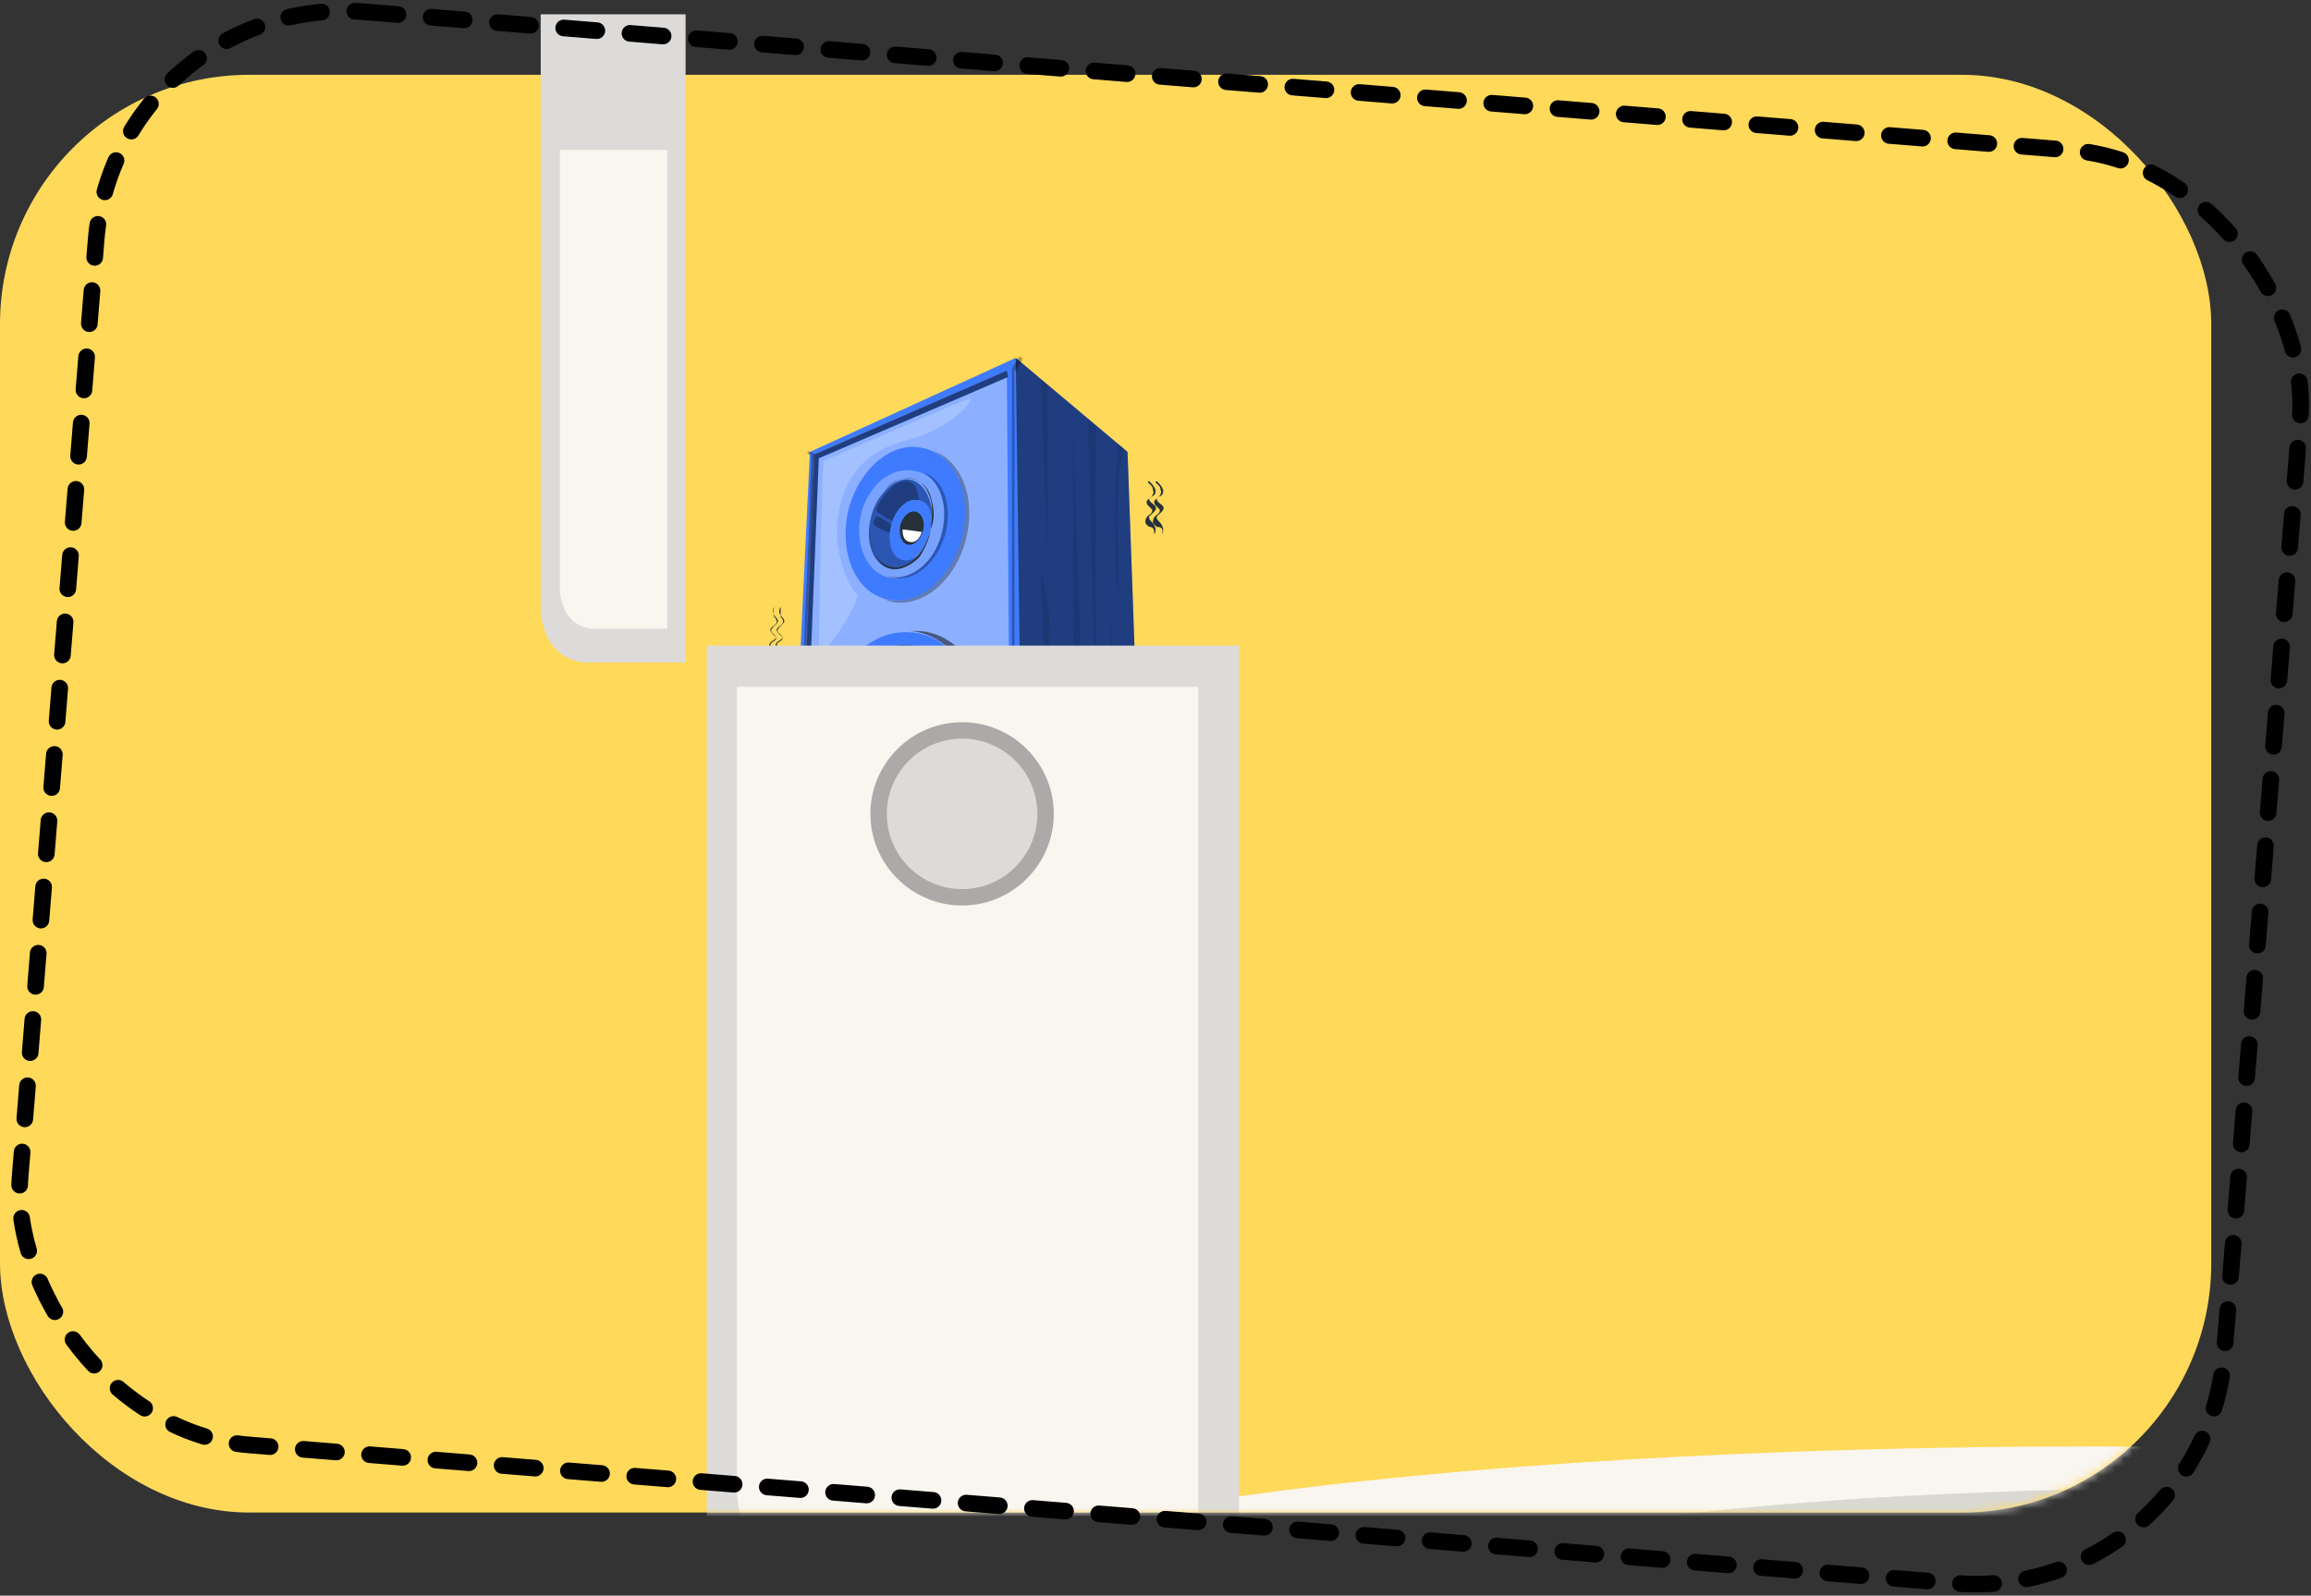 <svg width="278" height="192" viewBox="0 0 278 192" fill="none" xmlns="http://www.w3.org/2000/svg">
<rect x="0" y="0" width="278" height="192" fill="#333333" stroke="none"/>
<rect y="9" width="266" height="173" rx="30" fill="#FFD95A"/>
<path fill-rule="evenodd" clip-rule="evenodd" d="M93.909 73.024C93.603 73.482 93.756 73.941 94.062 74.246C94.215 74.399 94.521 74.705 94.215 75.011C94.062 75.163 93.909 75.316 93.756 75.469C93.451 75.775 93.451 76.081 93.756 76.233C93.909 76.386 94.215 76.539 94.062 76.845C93.909 76.998 93.603 77.15 93.451 77.303C92.992 77.915 93.603 78.373 93.909 78.832C93.909 78.832 94.062 78.832 94.062 78.679C93.756 78.373 93.451 78.067 93.451 77.609C93.451 77.303 93.909 77.15 94.062 76.998C94.368 76.539 93.603 76.386 93.451 75.928C93.298 75.469 94.062 75.316 94.215 74.858C94.215 74.552 94.062 74.399 93.909 74.246C93.909 73.941 93.909 73.482 93.909 73.024C94.062 73.024 94.062 73.024 93.909 73.024Z" fill="#263138"/>
<path fill-rule="evenodd" clip-rule="evenodd" d="M93.145 73.024C92.839 73.482 92.992 73.941 93.298 74.246C93.451 74.399 93.756 74.705 93.451 75.011C93.298 75.163 93.145 75.316 92.992 75.469C92.686 75.775 92.686 76.081 92.992 76.233C93.145 76.386 93.451 76.539 93.298 76.845C93.145 76.998 92.839 77.15 92.686 77.303C92.228 77.915 92.839 78.373 93.145 78.832C93.145 78.832 93.298 78.832 93.298 78.679C92.992 78.373 92.686 78.067 92.686 77.609C92.686 77.303 93.145 77.15 93.298 76.998C93.603 76.539 92.839 76.386 92.686 75.928C92.534 75.469 93.298 75.316 93.451 74.858C93.451 74.552 93.298 74.399 93.145 74.246C92.992 73.941 92.992 73.482 93.145 73.024Z" fill="#263138"/>
<path fill-rule="evenodd" clip-rule="evenodd" d="M138.847 64.312C139.152 63.853 139 63.242 138.541 62.783C138.388 62.63 138.235 62.478 138.235 62.325C138.235 62.172 138.235 62.019 138.388 62.019C138.541 61.866 138.694 61.713 138.847 61.561C139.152 61.255 139.152 60.949 138.694 60.644C138.541 60.491 138.235 60.338 138.235 60.032C138.388 59.727 138.694 59.726 138.847 59.574C139.305 58.962 138.694 58.351 138.235 57.892C138.235 57.892 138.083 57.892 138.083 58.045C138.388 58.351 138.694 58.504 138.694 58.962C138.847 59.268 138.694 59.574 138.388 59.879C138.235 60.032 138.083 60.032 137.93 60.338C137.93 60.491 137.93 60.644 138.083 60.796C138.235 60.949 138.388 61.102 138.541 61.255C138.694 61.408 138.541 61.713 138.388 61.866C138.083 62.019 137.777 62.325 137.777 62.783C137.777 63.089 138.083 63.242 138.235 63.395C138.847 63.395 138.847 63.853 138.847 64.312Z" fill="#263138"/>
<path fill-rule="evenodd" clip-rule="evenodd" d="M139.764 64.312C140.07 63.853 139.917 63.242 139.458 62.783C139.305 62.63 139.152 62.478 139.152 62.325C139.152 62.172 139.152 62.019 139.305 62.019C139.458 61.866 139.611 61.713 139.764 61.561C140.07 61.255 140.07 60.949 139.611 60.644C139.458 60.491 139.152 60.338 139.152 60.032C139.305 59.727 139.611 59.727 139.764 59.574C140.222 58.962 139.611 58.351 139.152 57.892C139.152 57.892 139 57.892 139 58.045C139.305 58.351 139.611 58.504 139.611 58.962C139.764 59.268 139.611 59.574 139.305 59.879C139.152 60.032 139 60.032 138.847 60.338C138.847 60.491 138.847 60.644 139 60.796C139.152 60.949 139.305 61.102 139.458 61.255C139.611 61.408 139.458 61.713 139.305 61.866C139 62.019 138.694 62.325 138.694 62.783C138.694 63.089 139 63.242 139.152 63.395C139.917 63.395 139.917 63.853 139.764 64.312Z" fill="#263138"/>
<path fill-rule="evenodd" clip-rule="evenodd" d="M97.425 54.377L94.979 105.885L123.103 110.928L137.471 105.885L135.637 54.377L122.186 43.067L97.425 54.377Z" fill="#3F7BFF"/>
<path opacity="0.5" fill-rule="evenodd" clip-rule="evenodd" d="M122.186 43.067L123.104 110.928L137.471 105.885L135.637 54.377L122.186 43.067Z" fill="black"/>
<path fill-rule="evenodd" clip-rule="evenodd" d="M121.116 44.595L97.883 54.683L95.896 104.967L121.575 109.247L121.116 44.595Z" fill="#3F7BFF"/>
<path opacity="0.4" fill-rule="evenodd" clip-rule="evenodd" d="M121.116 44.595L97.883 54.683L95.896 104.967L121.575 109.247L121.116 44.595Z" fill="white"/>
<path opacity="0.2" fill-rule="evenodd" clip-rule="evenodd" d="M99.106 55.447C98.8 55.753 98.495 78.679 98.495 78.679C100.023 78.067 103.691 71.801 103.08 71.495C102.469 71.19 100.176 66.757 100.787 62.478C101.246 58.351 103.386 54.377 109.041 53.002C114.697 51.473 117.142 48.111 116.684 47.958C116.225 47.958 99.106 55.447 99.106 55.447Z" fill="white"/>
<path fill-rule="evenodd" clip-rule="evenodd" d="M121.269 45.359L98.495 55.141L96.508 104.356L121.575 108.483V109.247L95.896 104.967L98.036 54.683L121.116 44.595L121.269 45.359Z" fill="#3F7BFF"/>
<path opacity="0.5" fill-rule="evenodd" clip-rule="evenodd" d="M121.269 45.359L98.495 55.141L96.508 104.356L121.575 108.483V109.247L95.896 104.967L97.883 54.683L121.116 44.595L121.269 45.359Z" fill="black"/>
<path opacity="0.3" fill-rule="evenodd" clip-rule="evenodd" d="M112.251 54.224C115.155 55.753 116.684 59.88 115.614 64.465C114.391 69.508 110.417 73.024 106.596 72.107C106.443 72.107 106.137 71.954 105.984 71.954C106.443 72.107 106.749 72.26 107.207 72.412C111.028 73.177 115.003 69.814 116.225 64.77C117.448 59.88 115.614 55.447 112.251 54.224Z" fill="black"/>
<path fill-rule="evenodd" clip-rule="evenodd" d="M115.767 64.465C114.544 69.508 110.57 73.024 106.749 72.106C102.927 71.342 100.94 66.604 102.01 61.56C103.233 56.517 107.207 53.001 111.028 53.918C114.85 54.683 116.989 59.421 115.767 64.465Z" fill="#3F7BFF"/>
<path fill-rule="evenodd" clip-rule="evenodd" d="M113.321 64.006C112.557 67.521 109.653 69.967 106.902 69.508C104.303 68.897 102.775 65.534 103.539 62.019C104.303 58.504 107.207 56.058 109.959 56.669C112.71 56.975 114.238 60.338 113.321 64.006Z" fill="#3F7BFF"/>
<path opacity="0.3" fill-rule="evenodd" clip-rule="evenodd" d="M113.321 64.006C112.557 67.521 109.653 69.967 106.902 69.508C104.303 68.897 102.775 65.534 103.539 62.019C104.303 58.504 107.207 56.058 109.959 56.669C112.71 56.975 114.238 60.338 113.321 64.006Z" fill="white"/>
<path opacity="0.3" fill-rule="evenodd" clip-rule="evenodd" d="M111.028 56.822C113.168 57.892 114.085 60.949 113.321 64.006C112.557 67.521 109.653 69.967 106.901 69.355C106.749 69.355 106.596 69.355 106.443 69.203C106.749 69.355 107.054 69.508 107.36 69.508C109.958 70.12 112.863 67.674 113.78 64.006C114.544 60.796 113.474 57.587 111.028 56.822Z" fill="black"/>
<path fill-rule="evenodd" clip-rule="evenodd" d="M108.736 67.368C107.36 67.063 106.749 65.229 107.207 63.242C107.666 61.255 109.194 59.879 110.417 60.185C111.334 60.338 111.946 61.255 112.098 62.477C112.251 60.185 111.181 58.198 109.653 57.739C107.666 57.281 105.526 59.421 104.762 62.325C103.997 65.229 105.067 67.98 107.054 68.438C108.277 68.744 109.5 67.98 110.57 66.757C110.111 67.216 109.347 67.368 108.736 67.368Z" fill="#3F7BFF"/>
<path opacity="0.3" fill-rule="evenodd" clip-rule="evenodd" d="M108.736 67.368C107.36 67.063 106.749 65.229 107.207 63.242C107.666 61.255 109.194 59.879 110.417 60.185C111.334 60.338 111.946 61.255 112.098 62.477C112.251 60.185 111.181 58.198 109.653 57.739C107.666 57.281 105.526 59.421 104.762 62.325C103.997 65.229 105.067 67.98 107.054 68.438C108.277 68.744 109.5 67.98 110.57 66.757C110.111 67.216 109.347 67.368 108.736 67.368Z" fill="black"/>
<path opacity="0.3" fill-rule="evenodd" clip-rule="evenodd" d="M107.666 63.395C107.666 63.395 105.526 61.866 105.373 62.172C105.22 62.477 104.914 62.936 105.22 63.242C105.526 63.547 107.666 64.465 107.666 64.159C107.666 63.853 107.666 63.547 107.666 63.395Z" fill="black"/>
<path opacity="0.3" fill-rule="evenodd" clip-rule="evenodd" d="M108.124 63.089C108.124 63.089 105.373 61.713 105.373 61.408C105.373 60.949 107.207 57.739 109.041 57.892C111.028 58.045 110.417 61.713 110.417 61.713L108.124 63.089Z" fill="black"/>
<path fill-rule="evenodd" clip-rule="evenodd" d="M111.793 64.159C111.181 66.146 109.958 67.827 108.583 67.368C107.207 67.063 106.749 65.229 107.207 63.242C107.666 61.255 109.194 59.879 110.417 60.185C111.793 60.338 112.557 61.866 111.793 64.159Z" fill="#3F7BFF"/>
<path fill-rule="evenodd" clip-rule="evenodd" d="M111.028 63.853C110.723 64.923 109.958 65.687 109.194 65.534C108.43 65.382 108.124 64.312 108.277 63.242C108.583 62.172 109.347 61.408 110.111 61.56C110.876 61.713 111.334 62.783 111.028 63.853Z" fill="#263138"/>
<path fill-rule="evenodd" clip-rule="evenodd" d="M111.946 63.7C111.487 65.534 110.417 67.521 108.583 68.133C107.819 68.438 107.054 68.285 106.29 67.827C105.526 67.368 105.067 66.451 104.914 65.687C104.303 63.7 104.762 61.255 105.984 59.574C106.902 58.198 108.583 56.975 110.264 57.739C111.181 58.198 111.64 59.115 111.946 60.032C112.251 61.255 112.098 62.477 111.946 63.7C111.946 63.853 111.793 63.853 111.946 63.7C112.404 62.63 112.404 61.408 112.098 60.338C111.946 59.421 111.487 58.504 110.723 58.045C110.111 57.587 109.347 57.434 108.583 57.587C107.666 57.739 106.902 58.351 106.443 58.962C105.067 60.643 104.303 63.089 104.762 65.229C105.067 66.91 106.137 68.744 108.124 68.438C109.041 68.285 109.959 67.674 110.57 67.063C111.181 66.146 111.793 64.923 111.946 63.7Z" fill="#263138"/>
<path opacity="0.3" fill-rule="evenodd" clip-rule="evenodd" d="M123.103 110.623C122.645 110.164 122.339 109.553 121.881 109.094C121.881 109.094 121.881 109.247 122.033 109.247C122.033 108.636 122.033 108.024 122.033 107.413C122.033 105.732 122.033 104.203 122.033 102.522C122.033 100.077 122.033 97.631 122.033 95.339C122.033 92.435 122.033 89.531 122.033 86.627C122.033 83.417 122.033 80.207 122.033 76.998C122.033 73.788 122.033 70.578 122.033 67.369C122.033 64.465 122.033 61.561 122.033 58.504C122.033 56.058 122.033 53.613 122.033 51.32C122.033 49.639 122.033 47.958 122.033 46.429C122.033 46.276 122.033 44.595 122.033 44.595C122.033 44.595 121.881 44.748 122.033 44.748C122.033 44.748 122.033 44.595 122.186 44.595C122.339 44.442 122.339 44.289 122.492 44.137C122.645 43.831 122.798 43.678 122.95 43.373C123.103 43.067 122.645 42.761 122.492 43.067C122.339 43.373 122.186 43.525 122.033 43.831C121.881 43.984 121.728 44.289 121.728 44.442V44.595C121.728 44.901 121.728 45.207 121.728 45.512C121.728 47.041 121.728 48.569 121.728 49.945C121.728 52.39 121.728 54.683 121.728 57.128C121.728 60.185 121.728 63.089 121.728 66.146C121.728 69.356 121.728 72.718 121.728 75.928C121.728 79.29 121.728 82.5 121.728 85.862C121.728 88.919 121.728 91.976 121.728 95.033C121.728 97.478 121.728 100.077 121.728 102.522C121.728 104.203 121.728 105.885 121.728 107.566C121.728 108.024 121.728 108.483 121.728 108.942C121.728 109.247 121.728 109.4 121.881 109.553C122.186 110.011 122.645 110.47 122.95 110.928C122.95 111.234 123.256 110.928 123.103 110.623Z" fill="black"/>
<path opacity="0.5" fill-rule="evenodd" clip-rule="evenodd" d="M110.57 75.928C110.111 75.928 109.653 75.928 109.194 75.928H109.347C114.85 76.233 118.824 82.653 118.365 90.142C117.907 97.02 113.933 102.522 109.041 103.286C114.391 103.439 119.129 97.631 119.588 90.142C120.047 82.653 115.92 76.233 110.57 75.928Z" fill="black"/>
<path fill-rule="evenodd" clip-rule="evenodd" d="M118.365 90.295C117.907 97.937 113.168 103.745 107.666 103.439C102.163 103.134 98.189 96.714 98.647 89.225C99.106 81.583 103.844 75.775 109.347 76.081C114.85 76.233 118.824 82.653 118.365 90.295Z" fill="#3F7BFF"/>
<path fill-rule="evenodd" clip-rule="evenodd" d="M115.461 89.989C115.92 84.028 113.015 79.137 108.888 78.832C104.762 78.526 101.093 83.111 100.635 88.919C100.176 94.88 103.08 99.771 107.207 100.076C108.43 100.229 109.653 99.771 110.876 99.007C105.22 100.382 105.067 93.352 110.57 89.53C113.015 88.919 115.002 88.46 115.461 89.989Z" fill="#3F7BFF"/>
<path opacity="0.3" fill-rule="evenodd" clip-rule="evenodd" d="M115.461 89.989C115.92 84.028 113.015 79.137 108.888 78.832C104.762 78.526 101.093 83.111 100.635 88.919C100.176 94.88 103.08 99.771 107.207 100.076C108.43 100.229 109.653 99.771 110.876 99.007C105.22 100.382 105.067 93.352 110.57 89.53C113.015 88.919 115.002 88.46 115.461 89.989Z" fill="black"/>
<path opacity="0.3" fill-rule="evenodd" clip-rule="evenodd" d="M107.513 89.836C107.513 89.836 102.316 85.404 102.163 85.557C102.01 85.862 101.552 86.932 101.704 87.391C101.857 87.849 107.513 91.365 107.666 91.059C107.818 90.753 107.513 89.836 107.513 89.836Z" fill="black"/>
<path opacity="0.3" fill-rule="evenodd" clip-rule="evenodd" d="M108.583 90.142C108.583 90.142 102.775 84.487 102.622 84.181C102.622 83.876 104.914 78.985 108.736 79.29C112.557 79.596 114.085 83.57 113.933 83.876C113.78 84.181 110.723 90.142 110.723 90.142H108.583Z" fill="black"/>
<path opacity="0.3" fill-rule="evenodd" clip-rule="evenodd" d="M109.194 77.609C107.054 77.456 104.914 78.679 103.386 80.36C104.914 79.29 107.207 77.915 108.888 78.067C113.78 78.373 116.684 83.57 116.225 89.836C115.92 96.103 111.64 100.994 106.749 100.841C105.373 100.688 104.303 99.771 103.08 98.854C104.303 100.077 105.679 101.452 107.513 101.452C112.404 101.758 116.684 96.408 116.989 89.683C117.448 82.958 114.085 77.915 109.194 77.609Z" fill="black"/>
<path fill-rule="evenodd" clip-rule="evenodd" d="M116.225 89.989C116.072 92.282 115.461 94.574 114.391 96.561C113.474 98.243 112.098 99.618 110.417 100.382C108.736 101.147 106.901 101.147 105.373 100.382C103.692 99.618 102.469 98.09 101.705 96.409C100.635 94.422 100.329 92.129 100.329 89.989C100.329 87.697 100.787 85.404 101.857 83.264C102.774 81.583 103.997 79.902 105.679 78.985C107.207 78.067 109.041 77.915 110.57 78.526C112.251 79.137 113.627 80.513 114.544 82.041C115.614 83.876 116.225 86.168 116.225 88.308C116.225 88.766 116.225 89.378 116.225 89.989C116.531 87.697 116.225 85.404 115.308 83.264C114.544 81.583 113.321 79.902 111.64 78.832C110.111 77.915 108.277 77.762 106.596 78.373C104.762 78.985 103.386 80.36 102.316 81.889C101.093 83.723 100.329 86.015 100.023 88.308C99.718 90.6 100.023 93.046 100.787 95.339C101.399 97.173 102.622 98.854 104.15 100.077C105.526 101.147 107.36 101.452 109.041 101.147C110.876 100.688 112.404 99.465 113.474 98.09C114.85 96.256 115.614 94.116 116.072 91.976C116.225 91.059 116.378 90.6 116.225 89.989C116.378 89.836 116.225 89.836 116.225 89.989Z" fill="#263138"/>
<path fill-rule="evenodd" clip-rule="evenodd" d="M115.461 89.989C115.308 92.129 114.697 94.116 113.627 95.95C112.71 97.478 111.487 98.854 109.958 99.465C108.43 100.077 106.749 100.077 105.373 99.312C103.844 98.548 102.774 97.173 102.01 95.644C101.093 93.81 100.787 91.67 100.787 89.531C100.787 87.391 101.399 85.251 102.316 83.264C103.08 81.736 104.303 80.207 105.831 79.29C107.207 78.526 108.888 78.373 110.417 78.832C111.945 79.443 113.168 80.819 113.932 82.194C114.85 84.028 115.308 86.015 115.461 88.002C115.461 88.919 115.461 89.378 115.461 89.989C115.767 87.849 115.461 85.557 114.697 83.57C114.085 81.889 113.015 80.36 111.487 79.443C110.111 78.679 108.43 78.373 106.901 78.832C105.22 79.443 103.844 80.666 102.927 82.041C101.705 83.723 101.093 85.862 100.787 88.002C100.482 90.142 100.635 92.435 101.399 94.574C102.01 96.256 102.927 97.937 104.303 99.007C105.526 99.924 107.207 100.382 108.736 100.077C110.417 99.771 111.793 98.548 112.863 97.173C114.085 95.492 114.85 93.504 115.308 91.518C115.461 91.059 115.614 90.448 115.461 89.989C115.614 89.836 115.461 89.836 115.461 89.989Z" fill="#263138"/>
<path fill-rule="evenodd" clip-rule="evenodd" d="M113.015 90.753C112.251 92.893 110.264 94.269 108.583 93.81C106.749 93.352 105.984 91.059 106.596 88.919C107.36 86.779 109.347 85.404 111.028 85.862C112.862 86.321 113.78 88.461 113.015 90.753Z" fill="#263138"/>
<path opacity="0.3" fill-rule="evenodd" clip-rule="evenodd" d="M97.272 54.683C97.425 54.683 97.578 54.836 97.731 54.836C97.731 54.683 97.578 54.683 97.578 54.53C97.578 54.988 97.578 55.447 97.578 55.905C97.578 57.128 97.425 58.351 97.425 59.574C97.425 61.408 97.272 63.242 97.272 64.923C97.119 67.063 97.119 69.355 96.966 71.495C96.813 73.941 96.813 76.233 96.661 78.679C96.508 81.124 96.508 83.57 96.355 86.015C96.202 88.308 96.202 90.6 96.049 92.893C95.896 94.88 95.896 96.714 95.743 98.701C95.743 100.077 95.591 101.452 95.591 102.828C95.591 103.439 95.438 104.203 95.438 104.815C95.438 104.815 95.438 104.815 95.438 104.968C95.438 104.968 95.438 104.815 95.591 104.815C95.285 105.12 95.132 105.426 94.826 105.579C94.521 105.885 94.979 106.19 95.132 105.885C95.285 105.732 95.438 105.579 95.591 105.426C95.743 105.273 95.896 105.12 95.896 104.968C95.896 104.968 95.896 104.968 95.896 104.815C95.896 104.509 95.896 104.356 95.896 104.05C95.896 102.981 96.049 101.911 96.049 100.841C96.049 99.159 96.202 97.325 96.202 95.644C96.355 93.504 96.355 91.212 96.508 89.072C96.66 86.626 96.661 84.181 96.813 81.736C96.966 79.29 96.966 76.692 97.119 74.246C97.272 71.954 97.272 69.508 97.425 67.216C97.578 65.229 97.578 63.242 97.731 61.255C97.731 59.879 97.883 58.351 97.883 56.975C97.883 56.364 97.883 55.6 98.036 54.988C98.036 54.988 98.036 54.988 98.036 54.836C98.036 54.683 98.036 54.683 97.883 54.53C97.731 54.53 97.578 54.377 97.425 54.377C97.272 54.071 96.966 54.53 97.272 54.683Z" fill="black"/>
<path fill-rule="evenodd" clip-rule="evenodd" d="M108.583 63.7C108.583 63.7 108.43 65.23 109.653 65.23C110.57 65.23 110.876 64.006 110.876 64.006L108.583 63.7Z" fill="white"/>
<path opacity="0.2" fill-rule="evenodd" clip-rule="evenodd" d="M107.054 91.059C107.054 91.212 107.666 94.116 110.264 93.199C112.862 92.282 112.862 88.766 112.862 88.766C111.487 90.753 109.041 91.67 107.054 91.059Z" fill="white"/>
<path opacity="0.1" fill-rule="evenodd" clip-rule="evenodd" d="M125.243 45.665L126.008 67.216V46.276L125.243 45.665Z" fill="black"/>
<path opacity="0.1" fill-rule="evenodd" clip-rule="evenodd" d="M130.44 90.142L129.064 51.931L129.217 108.941L130.44 90.142Z" fill="black"/>
<path opacity="0.1" fill-rule="evenodd" clip-rule="evenodd" d="M130.899 50.403L131.816 86.474V51.167L130.899 50.403Z" fill="black"/>
<path opacity="0.1" fill-rule="evenodd" clip-rule="evenodd" d="M132.886 107.566C132.886 107.566 133.956 89.378 133.956 88.919C133.956 88.461 133.497 73.635 133.497 73.635C133.497 73.635 134.567 86.932 134.72 88.919C134.873 90.906 134.261 107.107 134.261 107.107L132.886 107.566Z" fill="black"/>
<path opacity="0.1" fill-rule="evenodd" clip-rule="evenodd" d="M134.567 53.46C134.109 53.766 133.956 70.12 134.567 71.495C134.567 71.495 134.261 58.198 134.567 56.822C134.873 55.6 135.179 53.918 135.179 53.918L134.567 53.46Z" fill="black"/>
<path opacity="0.1" fill-rule="evenodd" clip-rule="evenodd" d="M124.632 110.317C124.632 110.317 125.549 101.452 125.549 100.382C125.549 99.312 125.09 83.875 125.09 83.875C125.09 83.875 126.619 98.242 126.772 100.688C126.925 103.133 126.008 109.858 126.008 109.858L124.632 110.317Z" fill="black"/>
<path opacity="0.1" fill-rule="evenodd" clip-rule="evenodd" d="M125.702 81.736C125.702 81.736 125.243 67.98 125.09 68.591C125.09 69.05 127.23 73.024 125.702 81.736Z" fill="black"/>
<mask id="mask0_0_1" style="mask-type:alpha" maskUnits="userSpaceOnUse" x="0" y="9" width="266" height="173">
<rect y="9" width="266" height="173" rx="30" fill="#136AC6"/>
</mask>
<g mask="url(#mask0_0_1)">
<path d="M384.106 194.273C376.728 184.288 325.639 176.539 251.857 176.539C178.076 176.539 117.224 184.288 108.393 194.273H107.275V196.769C107.275 207.946 172.002 216.999 251.857 216.999C331.713 216.999 385 207.946 385 196.769V194.273H384.068H384.106Z" fill="#C1BFBA"/>
<path d="M385 194.273C385 205.449 331.713 214.503 251.857 214.503C172.002 214.503 107.275 205.449 107.275 194.273C107.275 183.096 172.002 174.043 251.857 174.043C331.713 174.043 385 183.096 385 194.273Z" fill="#F9F5EF"/>
<g style="mix-blend-mode:multiply" opacity="0.6">
<path d="M377.249 194.273C377.249 201.314 338.644 204.406 279.283 204.406C219.923 204.406 171.815 198.706 171.815 191.665C171.815 184.623 210.83 178.998 270.154 178.998C329.477 178.998 377.212 187.231 377.212 194.273H377.249Z" fill="#D4D2CD"/>
</g>
<g style="mix-blend-mode:multiply" opacity="0.6">
<path d="M207.514 187.231C212.768 184.735 219.103 185.89 224.692 185.145C234.232 183.878 243.883 183.245 253.497 183.021C273.023 182.574 292.624 183.282 312.113 184.325C328.471 185.182 345.054 186.561 361.189 189.541C365.996 190.435 372.74 191.553 376.131 195.539C376.243 195.651 376.318 195.8 376.392 195.912C376.877 195.39 377.175 194.869 377.175 194.273C377.175 187.231 329.477 178.998 270.117 178.998C210.756 178.998 171.778 184.661 171.778 191.665C171.778 195.241 184.224 198.483 204.235 200.792C202.968 195.539 202.632 189.504 207.477 187.231H207.514Z" fill="#D4D2CD"/>
</g>
<path d="M149.045 193.904H94.634C94.634 193.904 84.405 194.836 85.027 182V77.685H149.045V193.904Z" fill="#DDDBD9"/>
<path d="M144.129 188.274H96.953C96.953 188.274 88.084 189.131 88.643 177.47V82.654H144.129V188.274Z" fill="#F9F5EF"/>
<path d="M126.764 97.929C126.764 104.002 121.808 108.957 115.734 108.957C109.66 108.957 104.704 104.002 104.704 97.929C104.704 91.857 109.66 86.902 115.734 86.902C121.808 86.902 126.764 91.857 126.764 97.929Z" fill="#ABAAA8"/>
<path d="M124.789 97.929C124.789 102.922 120.727 106.983 115.734 106.983C110.741 106.983 106.679 102.922 106.679 97.929C106.679 92.937 110.741 88.876 115.734 88.876C120.727 88.876 124.789 92.937 124.789 97.929Z" fill="#DDDBD9"/>
<g style="mix-blend-mode:screen">
<path d="M115.734 94.39C115.734 96.327 114.169 97.929 112.194 97.929C110.219 97.929 108.654 96.365 108.654 94.39C108.654 92.415 110.219 90.851 112.194 90.851C114.169 90.851 115.734 92.415 115.734 94.39Z" fill="#DDDBD9"/>
</g>
</g>
<path d="M65.046 1.723L65.046 73.357C65.046 73.357 65.046 79.023 70.164 79.715L82.473 79.715L82.473 1.723L65 1.723L65.046 1.723Z" fill="#DDDBD9"/>
<path d="M67.351 18.031L67.351 70.962C67.351 70.962 67.351 75.154 71.132 75.661L80.26 75.661L80.26 18.031L67.351 18.031Z" fill="#F9F5EF"/>
<rect x="13.985" y="-1" width="266" height="173" rx="30" transform="rotate(4.637 13.985 -1)" stroke="black" stroke-width="2" stroke-miterlimit="22.926" stroke-linecap="round" stroke-linejoin="round" stroke-dasharray="4 4"/>
</svg>
